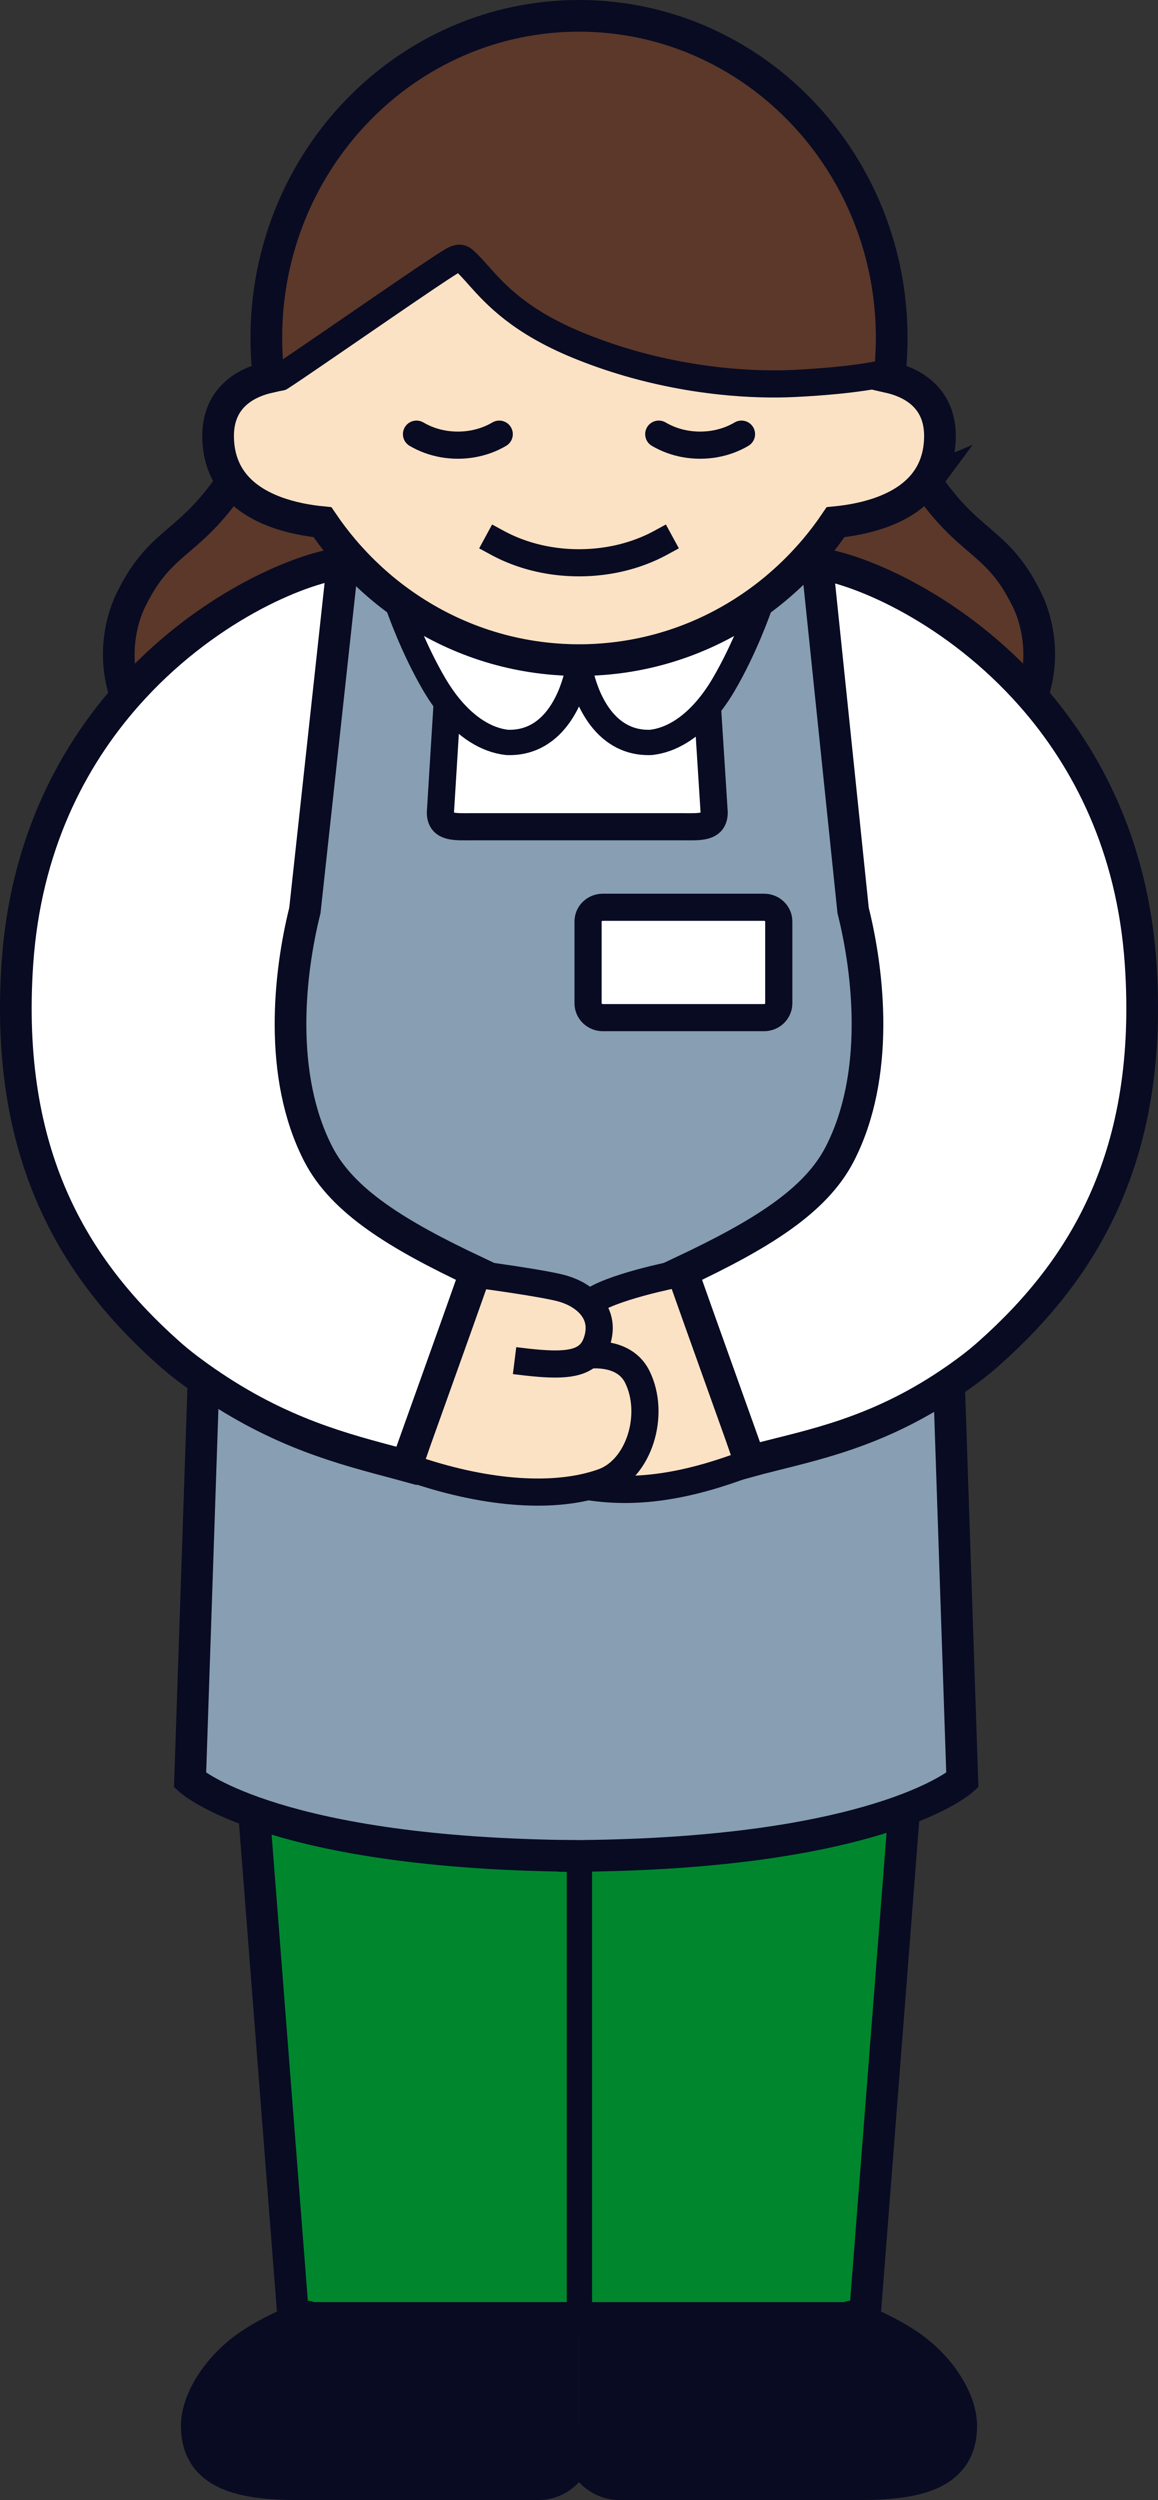 <?xml version="1.0" encoding="UTF-8"?>
<svg id="_レイヤー_2" data-name="レイヤー 2" xmlns="http://www.w3.org/2000/svg" viewBox="0 0 97.575 210.609">
  <rect x="0" y="0" width="97.575" height="210.609" fill="#333333" stroke="none"/>
  <g id="_画像" data-name="画像">
    <g>
      <g>
        <path d="m64.003,122.878c-.276.071-.546.142-.813.216-.18-.543-4.241-11.844-5.627-15.782-.022-.063-.041-.123-.063-.183,6.593-3.108,11.197-5.927,13.244-9.884,3.425-6.621,2.467-15.255,1.141-20.547l-3.016-29.094.019-.142c3.785.543,11.691,3.954,18.03,11.151,4.686,5.316,8.517,12.701,9.189,22.52,1.103,16.098-4.727,25.724-12.75,32.857-.513.461-1.053.898-1.607,1.318-.126.096-.248.188-.374.278-.478.352-.95.685-1.419.996-6.195,4.156-11.574,5.158-15.954,6.296Z" style="fill: #fff; stroke-width: 0px;"/>
        <path d="m86.482,50.418s2.049,3.649.516,8.127l-.079.068c-6.339-7.196-14.245-10.608-18.03-11.151-.076-.011-.15-.022-.224-.03-.172-.022-.333-.035-.483-.044l-.27-.248c.259-.278.51-.565.756-.854.619-.731,1.198-1.501,1.738-2.298,2.38-.232,5.824-1.002,7.617-3.43,3.665,5.436,5.982,4.855,8.46,9.86Z" style="fill: #5b382a; stroke-width: 0px;"/>
        <path d="m21.403,152.665c-3.971-1.414-5.387-2.696-5.387-2.696l1.122-33.365v-.005l.158-.227c6.342,4.399,11.74,5.715,16.194,6.91,6.058,2.287,11.833,2.98,16.055,1.949,4.309.68,8.796-.055,14.458-2.352,4.38-1.138,9.759-2.14,15.954-6.296l.011.016,1.119,33.37s-1.414,1.283-5.39,2.696c-.734.262-1.558.527-2.478.791-4.964,1.43-12.717,2.781-24.403,2.89-.074.003-.15.003-.227.003-.025-.003-.052,0-.079,0-12.42-.104-20.424-1.596-25.382-3.114-.622-.191-1.195-.382-1.725-.57Z" style="fill: #889eb3; stroke-width: 0px;"/>
        <path d="m48.822,195.27h22.842l.005-.115c.398.136.789.281,1.168.434,1.367.549,2.598,1.206,3.632,1.894,2.666,1.766,4.519,4.626,4.525,6.85.016,4.194-3.851,4.942-8.602,4.942-.115,0-.227-.003-.338-.008l.005.008h-19.845c-1.828,0-3.327-1.501-3.425-3.395.003-.068.005-.136.005-.205v-10.406h.027Z" style="fill: #080b22; stroke-width: 0px;"/>
        <path d="m19.556,40.558c-.707-.961-1.157-2.183-1.179-3.736-.049-3.523,2.636-4.667,4.26-5.035-.005-.038-.008-.074-.014-.112l.022-.003s.873.169,1.007.09c.248-.158.696-.456,1.285-.857l1.959-.123,7.712-6.454,3.963-2.494,1.809,1.438c1.416,1.588,3.471,3.818,8.269,5.796.106.044.21.087.317.128l1.124.707,3.436.832c.914.251,1.82.469,2.713.655l2.953.715h1.594c2.268.24,4.369.287,6.189.196,5.141-.257,7.453-.808,8.012-.963-.014.15-.03.297-.049.448,1.626.368,4.309,1.512,4.263,5.035-.022,1.553-.472,2.775-1.179,3.736-1.793,2.429-5.237,3.198-7.617,3.43-.54.797-1.119,1.566-1.738,2.298-.246.289-.497.576-.756.854-.426.467-.871.917-1.332,1.351-.813.767-1.673,1.485-2.576,2.142-3.902,2.846-8.585,4.626-13.656,4.929-.057.003-.117.008-.175.011l.003-.003c-.434.025-.873.038-1.313.041h-.147c-.442-.003-.879-.016-1.313-.041l.003.003c-.06-.003-.117-.008-.175-.011-5.068-.303-9.756-2.085-13.656-4.931-.901-.655-1.76-1.37-2.571-2.134l-.003-.005c-.464-.434-.909-.884-1.337-1.354-.254-.273-.499-.549-.737-.832-.625-.737-1.212-1.512-1.757-2.317-2.38-.232-5.824-1.002-7.614-3.43Z" style="fill: #fce2c4; stroke-width: 0px;"/>
        <path d="m76.169,152.733l-3.332,42.856c-.379-.153-.77-.297-1.168-.434l-.005.115h-22.842v-38.269l-.005-.655c11.686-.109,19.439-1.46,24.403-2.89.92-.265,1.744-.529,2.478-.791l.472.068Z" style="fill: #00872e; stroke-width: 0px;"/>
        <path d="m75.151,23.442l.237,7.638-.379.049c.044-.428.074-.86.093-1.294.022-.453.035-.903.035-1.362,0-3.278-.565-6.421-1.599-9.33l1.613,4.298Z" style="fill: #03051b; stroke-width: 0px;"/>
        <path d="m75.137,28.474c0,.458-.014.909-.035,1.362-.019.434-.049.865-.093,1.294l-7.557.982-6.667-.005c-1.457-.153-2.983-.385-4.547-.715l-2.713-.655c-1.509-.418-3.037-.925-4.56-1.539l-5.406-3.4-3.179-2.524c-.488-.549-.901-1.021-1.324-1.381-.327-.278-.688-.076-1.064.15-1.49.887-9.639,6.555-13.056,8.864l-2.377.15c-.038-.401-.068-.802-.085-1.209-.025-.456-.035-.911-.035-1.373,0-14.988,11.797-27.14,26.348-27.14,11.11,0,20.615,7.084,24.487,17.105.09.232.177.467.262.704,1.034,2.909,1.599,6.053,1.599,9.33Z" style="fill: #5b382a; stroke-width: 0px;"/>
        <path d="m71.298,13.164l1.979,5.275c-3.872-10.021-13.378-17.105-24.487-17.105-14.551,0-26.348,12.152-26.348,27.14,0,.461.011.917.035,1.373.016.407.046.808.085,1.209l-.371.025.349-8.329,3.771-9.934,7.958-8.119L44.321.466l11.309.606,9.216,4.577,6.451,7.516Z" style="fill: #03051b; stroke-width: 0px;"/>
        <path d="m71.884,76.698c1.326,5.292,2.284,13.926-1.141,20.547-2.047,3.957-6.651,6.776-13.244,9.884l-.461.199s-5.785,1.119-7.409,2.492c-.248-.259-.54-.486-.862-.68-.401-.243-.851-.437-1.318-.576-1.474-.439-6.943-1.171-6.943-1.171l-.494-.082c.022-.063.041-.123.063-.183-6.591-3.108-11.197-5.927-13.244-9.884-3.425-6.621-2.464-15.255-1.141-20.547l3.166-29.094-.022-.161c.025-.005.052-.008.076-.011.172-.022.333-.035.483-.044l.27-.251c.428.469.873.92,1.337,1.354l.003.005c.811.764,1.67,1.479,2.571,2.134l-.106.147c.177.524,1.34,3.842,3.149,6.921.398.674.83,1.299,1.294,1.861l-.257.038-.546,8.845c0,1.337,1.231,1.203,2.745,1.203h17.575c1.515,0,2.748.134,2.748-1.203l-.546-8.58-.128-.109c.527-.611,1.015-1.302,1.457-2.055,1.809-3.078,2.969-6.397,3.147-6.921l-.104-.145c.903-.658,1.763-1.375,2.576-2.142.461-.434.906-.884,1.332-1.351l.27.248c.15.008.311.022.483.044.074.008.147.019.224.03l-.019.142,3.016,29.094Zm-6.263,7.827v-6.896c0-.666-.554-1.198-1.244-1.198h-13.582c-.685,0-1.244.532-1.244,1.198v6.896c0,.663.559,1.203,1.244,1.203h13.582c.69,0,1.244-.54,1.244-1.203Z" style="fill: #889eb3; stroke-width: 0px;"/>
        <path d="m65.621,77.629v6.896c0,.663-.554,1.203-1.244,1.203h-13.582c-.685,0-1.244-.54-1.244-1.203v-6.896c0-.666.559-1.198,1.244-1.198h13.582c.69,0,1.244.532,1.244,1.198Z" style="fill: #fff; stroke-width: 0px;"/>
        <path d="m64.003,50.633l.104.145c-.177.524-1.337,3.842-3.147,6.921-.442.753-.931,1.444-1.457,2.055-1.351,1.572-2.947,2.601-4.653,2.789-4.194.15-5.564-4.328-5.892-5.758.63-.628,1.103-1.1,1.214-1.212.057-.003.117-.008.175-.011,5.07-.303,9.753-2.082,13.656-4.929Z" style="fill: #fff; stroke-width: 0px;"/>
        <path d="m63.19,123.094c.267-.074.538-.145.813-.216-5.663,2.298-10.149,3.032-14.458,2.352.437-.106.857-.232,1.261-.377,3.062-1.094,4.459-5.712,2.89-8.872-.969-1.949-3.329-1.902-4.121-1.826.297-.259.527-.603.685-1.045.499-1.378.145-2.486-.63-3.291,1.624-1.373,7.409-2.492,7.409-2.492l.461-.199c.022.06.041.12.063.183,1.386,3.938,5.447,15.239,5.627,15.782Z" style="fill: #fce2c4; stroke-width: 0px;"/>
        <path d="m60.785,32.106h-1.594l-2.953-.715c1.564.33,3.089.562,4.547.715Z" style="fill: #03051b; stroke-width: 0px;"/>
        <path d="m59.631,59.863l.546,8.58c0,1.337-1.234,1.203-2.748,1.203h-17.575c-1.515,0-2.745.134-2.745-1.203l.546-8.845.257-.038c1.386,1.678,3.043,2.786,4.817,2.983,4.194.15,5.564-4.328,5.892-5.758.055.055.112.109.169.166.057-.057.115-.112.169-.166.327,1.43,1.697,5.908,5.892,5.758,1.706-.188,3.302-1.217,4.653-2.789l.128.109Z" style="fill: #fff; stroke-width: 0px;"/>
        <path d="m49.545,125.23c-4.222,1.032-9.996.338-16.055-1.949.254.068.508.136.756.205.18-.54,4.38-12.223,5.766-16.175l.494.082s5.469.731,6.943,1.171c.467.139.917.333,1.318.576.322.194.614.42.862.68.775.805,1.13,1.913.63,3.291-.158.442-.388.786-.685,1.045.791-.076,3.152-.123,4.121,1.826,1.569,3.16.172,7.778-2.89,8.872-.404.145-.824.27-1.261.377Z" style="fill: #fce2c4; stroke-width: 0px;"/>
        <path d="m53.526,30.736l-3.436-.832-1.124-.707c1.523.614,3.051,1.122,4.56,1.539Z" style="fill: #03051b; stroke-width: 0px;"/>
        <path d="m50.175,55.57l-.003.003c-.434.027-.871.038-1.31.038.439-.003.879-.016,1.313-.041Z" style="fill: #fff; stroke-width: 0px;"/>
        <path d="m48.62,56.784c-.63-.628-1.103-1.1-1.214-1.212.431.027.871.038,1.31.038h.147c.439,0,.876-.011,1.31-.038-.112.112-.584.584-1.214,1.212-.055.055-.112.109-.169.166-.057-.057-.115-.112-.169-.166Z" style="fill: #fff; stroke-width: 0px;"/>
        <path d="m48.51,156.349c.027,0,.055-.003.079,0,.076,0,.153,0,.227-.003l.005.655v38.269h-.027v-1.168h-.014v1.168h-22.866l-.008-.115c-.398.136-.789.281-1.168.434l-3.335-42.924c.529.188,1.103.379,1.725.57,4.959,1.517,12.963,3.01,25.382,3.114Z" style="fill: #00872e; stroke-width: 0px;"/>
        <path d="m48.794,195.27v10.406c0,.068-.003.136-.005.205-.005-.068-.008-.136-.008-.205v-10.406h.014Z" style="fill: #040000; stroke-width: 0px;"/>
        <rect x="48.781" y="194.102" width=".014" height="1.168" style="fill: #040000; stroke-width: 0px;"/>
        <path d="m24.738,195.589c.379-.153.77-.297,1.168-.434l.008.115h22.866v10.406c0,.068.003.136.008.205-.101,1.894-1.594,3.395-3.428,3.395h-19.84l.003-.008c-.112.005-.224.008-.338.008-4.754,0-8.618-.748-8.605-4.942.008-2.224,1.858-5.084,4.525-6.85,1.034-.688,2.268-1.345,3.632-1.894Z" style="fill: #080b22; stroke-width: 0px;"/>
        <path d="m47.402,55.57c.434.025.871.038,1.313.041-.439,0-.879-.011-1.31-.038l-.003-.003Z" style="fill: #fff; stroke-width: 0px;"/>
        <path d="m47.405,55.573c.112.112.584.584,1.214,1.212-.327,1.43-1.697,5.908-5.892,5.758-1.774-.196-3.43-1.304-4.817-2.983-.464-.562-.895-1.187-1.294-1.861-1.809-3.078-2.972-6.397-3.149-6.921l.106-.147c3.9,2.846,8.588,4.628,13.656,4.931.057.003.115.008.175.011Z" style="fill: #fff; stroke-width: 0px;"/>
        <path d="m40.381,23.272l-1.809-1.438-3.963,2.494-7.712,6.454-1.959.123c3.417-2.309,11.565-7.977,13.056-8.864.377-.227.737-.428,1.064-.15.423.36.835.832,1.324,1.381Z" style="fill: #03051b; stroke-width: 0px;"/>
        <path d="m33.49,123.282c-4.454-1.195-9.852-2.511-16.194-6.91-.363-.251-.729-.513-1.097-.786-.126-.09-.248-.183-.374-.278-.554-.42-1.094-.857-1.607-1.318C6.195,106.856.366,97.231,1.468,81.133c.674-9.819,4.503-17.204,9.189-22.52,6.421-7.292,14.455-10.698,18.178-11.17l.022.161-3.166,29.094c-1.324,5.292-2.284,13.926,1.141,20.547,2.047,3.957,6.653,6.776,13.244,9.884-.022.06-.041.12-.063.183-1.386,3.952-5.586,15.634-5.766,16.175-.248-.068-.502-.136-.756-.205Z" style="fill: #fff; stroke-width: 0px;"/>
        <path d="m29.664,47.137l-.27.251c-.15.008-.311.022-.483.044-.025.003-.052.005-.076.011-3.722.472-11.757,3.878-18.178,11.17l-.079-.068c-1.534-4.478.516-8.127.516-8.127,2.481-5.005,4.798-4.424,8.463-9.86,1.79,2.429,5.234,3.198,7.614,3.43.546.805,1.133,1.58,1.757,2.317.237.284.483.559.737.832Z" style="fill: #5b382a; stroke-width: 0px;"/>
      </g>
      <g>
        <path d="m48.794,195.27h22.869l.005-.115c.398.136.789.281,1.168.434,1.367.549,2.598,1.206,3.632,1.894,2.666,1.766,4.519,4.626,4.525,6.85.016,4.194-3.851,4.942-8.602,4.942-.115,0-.227-.003-.338-.008l.005.008h-19.845c-1.828,0-3.327-1.501-3.425-3.395" style="fill: none; stroke: #080b22; stroke-linecap: round; stroke-linejoin: round; stroke-width: 2.668px;"/>
        <path d="m48.789,205.88c-.101,1.894-1.594,3.395-3.428,3.395h-19.84l.003-.008c-.112.005-.224.008-.338.008-4.754,0-8.618-.748-8.605-4.942.008-2.224,1.858-5.084,4.525-6.85,1.034-.688,2.268-1.345,3.632-1.894.379-.153.77-.297,1.168-.434l.008.115h22.866" style="fill: none; stroke: #080b22; stroke-linecap: round; stroke-linejoin: round; stroke-width: 2.668px;"/>
        <path d="m41.925,45.735c.655.355,1.351.658,2.085.906s1.506.442,2.303.57c.8.131,1.626.199,2.475.199s1.676-.068,2.472-.199c.8-.128,1.569-.322,2.303-.57s1.435-.551,2.088-.906" style="fill: none; stroke: #080b22; stroke-linecap: square; stroke-miterlimit: 10; stroke-width: 2.287px;"/>
        <path d="m42.067,36.574c-.33.196-.685.363-1.059.502-.374.136-.764.243-1.171.317-.407.071-.827.109-1.255.109-.431,0-.851-.038-1.258-.109-.404-.074-.797-.18-1.171-.317-.371-.139-.726-.306-1.059-.502" style="fill: none; stroke: #080b22; stroke-linecap: round; stroke-miterlimit: 10; stroke-width: 2.287px;"/>
        <path d="m62.48,36.574c-.333.196-.688.363-1.059.502-.374.136-.764.243-1.171.317-.407.071-.827.109-1.255.109-.431,0-.851-.038-1.258-.109-.407-.074-.797-.18-1.171-.317-.371-.139-.726-.306-1.059-.502" style="fill: none; stroke: #080b22; stroke-linecap: round; stroke-miterlimit: 10; stroke-width: 2.287px;"/>
        <path d="m43.358,114.623c3.056.382,5.114.51,6.217-.467.297-.259.527-.603.685-1.045.499-1.378.145-2.486-.63-3.291-.248-.259-.54-.486-.862-.68-.401-.243-.851-.437-1.318-.576-1.474-.439-6.943-1.171-6.943-1.171" style="fill: none; stroke: #080b22; stroke-miterlimit: 10; stroke-width: 2.287px;"/>
        <path d="m49.313,114.189s.096-.016.262-.033c.791-.076,3.152-.123,4.121,1.826,1.569,3.16.172,7.778-2.89,8.872-.404.145-.824.27-1.261.377-4.222,1.032-9.996.338-16.055-1.949-.18-.065-.36-.134-.54-.205" style="fill: none; stroke: #080b22; stroke-miterlimit: 10; stroke-width: 2.287px;"/>
        <path d="m49.616,109.831c.005-.003.008-.008.014-.011,1.624-1.373,7.409-2.492,7.409-2.492" style="fill: none; stroke: #080b22; stroke-miterlimit: 10; stroke-width: 2.287px;"/>
        <path d="m49.283,125.189c.087.014.175.03.262.041,4.309.68,8.796-.055,14.458-2.352.175-.071.349-.142.527-.216" style="fill: none; stroke: #080b22; stroke-miterlimit: 10; stroke-width: 2.287px;"/>
        <path d="m78.022,40.558c.707-.961,1.157-2.183,1.179-3.736.046-3.523-2.636-4.667-4.263-5.035.019-.15.035-.297.049-.448.008-.071.016-.139.022-.21.044-.428.074-.86.093-1.294.022-.453.035-.903.035-1.362,0-3.278-.565-6.421-1.599-9.33-.085-.237-.172-.472-.262-.704-3.872-10.021-13.378-17.105-24.487-17.105-14.551,0-26.348,12.152-26.348,27.14,0,.461.011.917.035,1.373.016.407.046.808.085,1.209.019.207.038.415.063.619.005.038.008.074.014.112-1.624.368-4.309,1.512-4.26,5.035.022,1.553.472,2.775,1.179,3.736,1.79,2.429,5.234,3.198,7.614,3.43.546.805,1.133,1.58,1.757,2.317.237.284.483.559.737.832.428.469.873.92,1.337,1.354l.003.005c.811.764,1.67,1.479,2.571,2.134,3.9,2.846,8.588,4.628,13.656,4.931.057.003.115.008.175.011.431.027.871.038,1.31.038h.147c.439,0,.876-.011,1.31-.038.057-.003.117-.008.175-.011,5.07-.303,9.753-2.082,13.656-4.929.903-.658,1.763-1.375,2.576-2.142.461-.434.906-.884,1.332-1.351.259-.278.51-.565.756-.854.619-.731,1.198-1.501,1.738-2.298,2.38-.232,5.824-1.002,7.617-3.43Z" style="fill: none; stroke: #080b22; stroke-miterlimit: 10; stroke-width: 2.668px;"/>
        <path d="m28.856,47.604l-3.166,29.094c-1.324,5.292-2.284,13.926,1.141,20.547,2.047,3.957,6.653,6.776,13.244,9.884-.022.06-.041.12-.063.183-1.386,3.952-5.586,15.634-5.766,16.175-.248-.068-.502-.136-.756-.205-4.454-1.195-9.852-2.511-16.194-6.91-.363-.251-.729-.513-1.097-.786-.126-.09-.248-.183-.374-.278-.554-.42-1.094-.857-1.607-1.318C6.195,106.856.366,97.231,1.468,81.133c.674-9.819,4.503-17.204,9.189-22.52,6.421-7.292,14.455-10.698,18.178-11.17.025-.005.052-.008.076-.011.172-.022.333-.035.483-.044" style="fill: none; stroke: #080b22; stroke-miterlimit: 10; stroke-width: 2.668px;"/>
        <path d="m68.869,47.604l3.016,29.094c1.326,5.292,2.284,13.926-1.141,20.547-2.047,3.957-6.651,6.776-13.244,9.884.022.06.041.12.063.183,1.386,3.938,5.447,15.239,5.627,15.782.267-.074.538-.145.813-.216,4.38-1.138,9.759-2.14,15.954-6.296.469-.311.942-.644,1.419-.996.126-.09.248-.183.374-.278.554-.42,1.094-.857,1.607-1.318,8.023-7.134,13.852-16.759,12.75-32.857-.671-9.819-4.503-17.204-9.189-22.52-6.339-7.196-14.245-10.608-18.03-11.151-.076-.011-.15-.022-.224-.03-.172-.022-.333-.035-.483-.044" style="fill: none; stroke: #080b22; stroke-miterlimit: 10; stroke-width: 2.668px;"/>
        <polyline points="72.782 196.274 72.837 195.589 76.169 152.733" style="fill: none; stroke: #080b22; stroke-miterlimit: 10; stroke-width: 2.668px;"/>
        <polyline points="21.398 152.61 21.403 152.665 24.738 195.589 24.793 196.274" style="fill: none; stroke: #080b22; stroke-miterlimit: 10; stroke-width: 2.668px;"/>
        <polyline points="48.822 195.69 48.822 195.27 48.822 157.001" style="fill: none; stroke: #080b22; stroke-linecap: round; stroke-miterlimit: 10; stroke-width: 2.134px;"/>
        <path d="m57.587,76.431h6.79c.69,0,1.244.532,1.244,1.198v6.896c0,.663-.554,1.203-1.244,1.203h-13.582c-.685,0-1.244-.54-1.244-1.203v-6.896c0-.666.559-1.198,1.244-1.198h6.792Z" style="fill: none; stroke: #080b22; stroke-linecap: round; stroke-miterlimit: 10; stroke-width: 2.287px;"/>
        <path d="m64.107,50.778c-.177.524-1.337,3.842-3.147,6.921-.442.753-.931,1.444-1.457,2.055-1.351,1.572-2.947,2.601-4.653,2.789-4.194.15-5.564-4.328-5.892-5.758-.065-.273-.09-.434-.09-.434" style="fill: none; stroke: #080b22; stroke-linecap: round; stroke-miterlimit: 10; stroke-width: 2.134px;"/>
        <path d="m33.468,50.778c.177.524,1.34,3.842,3.149,6.921.398.674.83,1.299,1.294,1.861,1.386,1.678,3.043,2.786,4.817,2.983,4.194.15,5.564-4.328,5.892-5.758.065-.273.09-.434.09-.434" style="fill: none; stroke: #080b22; stroke-linecap: round; stroke-miterlimit: 10; stroke-width: 2.134px;"/>
        <path d="m17.138,116.599v.005l-1.122,33.365s1.416,1.283,5.387,2.696c.529.188,1.103.379,1.725.57,4.959,1.517,12.963,3.01,25.382,3.114" style="fill: none; stroke: #080b22; stroke-linecap: round; stroke-miterlimit: 10; stroke-width: 2.668px;"/>
        <path d="m79.968,116.599l1.119,33.37s-1.414,1.283-5.39,2.696c-.734.262-1.558.527-2.478.791-4.964,1.43-12.717,2.781-24.403,2.89-.074.003-.15.003-.227.003-.025-.003-.052,0-.079,0-.407.003-.821.003-1.239.003" style="fill: none; stroke: #080b22; stroke-linecap: round; stroke-miterlimit: 10; stroke-width: 2.668px;"/>
        <path d="m37.655,59.598l-.546,8.845c0,1.337,1.231,1.203,2.745,1.203h17.575c1.515,0,2.748.134,2.748-1.203l-.546-8.58" style="fill: none; stroke: #080b22; stroke-linecap: round; stroke-miterlimit: 10; stroke-width: 2.287px;"/>
        <path d="m22.645,31.672s.873.169,1.007.09c.248-.158.696-.456,1.285-.857,3.417-2.309,11.565-7.977,13.056-8.864.377-.227.737-.428,1.064-.15.423.36.835.832,1.324,1.381,1.416,1.588,3.471,3.818,8.269,5.796.106.044.21.087.317.128,1.523.614,3.051,1.122,4.56,1.539.914.251,1.82.469,2.713.655,1.564.33,3.089.562,4.547.715,2.268.24,4.369.287,6.189.196,5.141-.257,7.453-.808,8.012-.963.096-.025.139-.038.139-.038" style="fill: none; stroke: #080b22; stroke-linecap: round; stroke-miterlimit: 10; stroke-width: 2.287px;"/>
        <path d="m77.885,40.356c.046.068.09.136.136.202,3.665,5.436,5.982,4.855,8.46,9.86,0,0,2.049,3.649.516,8.127" style="fill: none; stroke: #080b22; stroke-miterlimit: 10; stroke-width: 2.668px;"/>
        <path d="m19.692,40.356c-.046.068-.09.136-.136.202-3.665,5.436-5.982,4.855-8.463,9.86,0,0-2.049,3.649-.516,8.127" style="fill: none; stroke: #080b22; stroke-miterlimit: 10; stroke-width: 2.668px;"/>
      </g>
    </g>
  </g>
</svg>